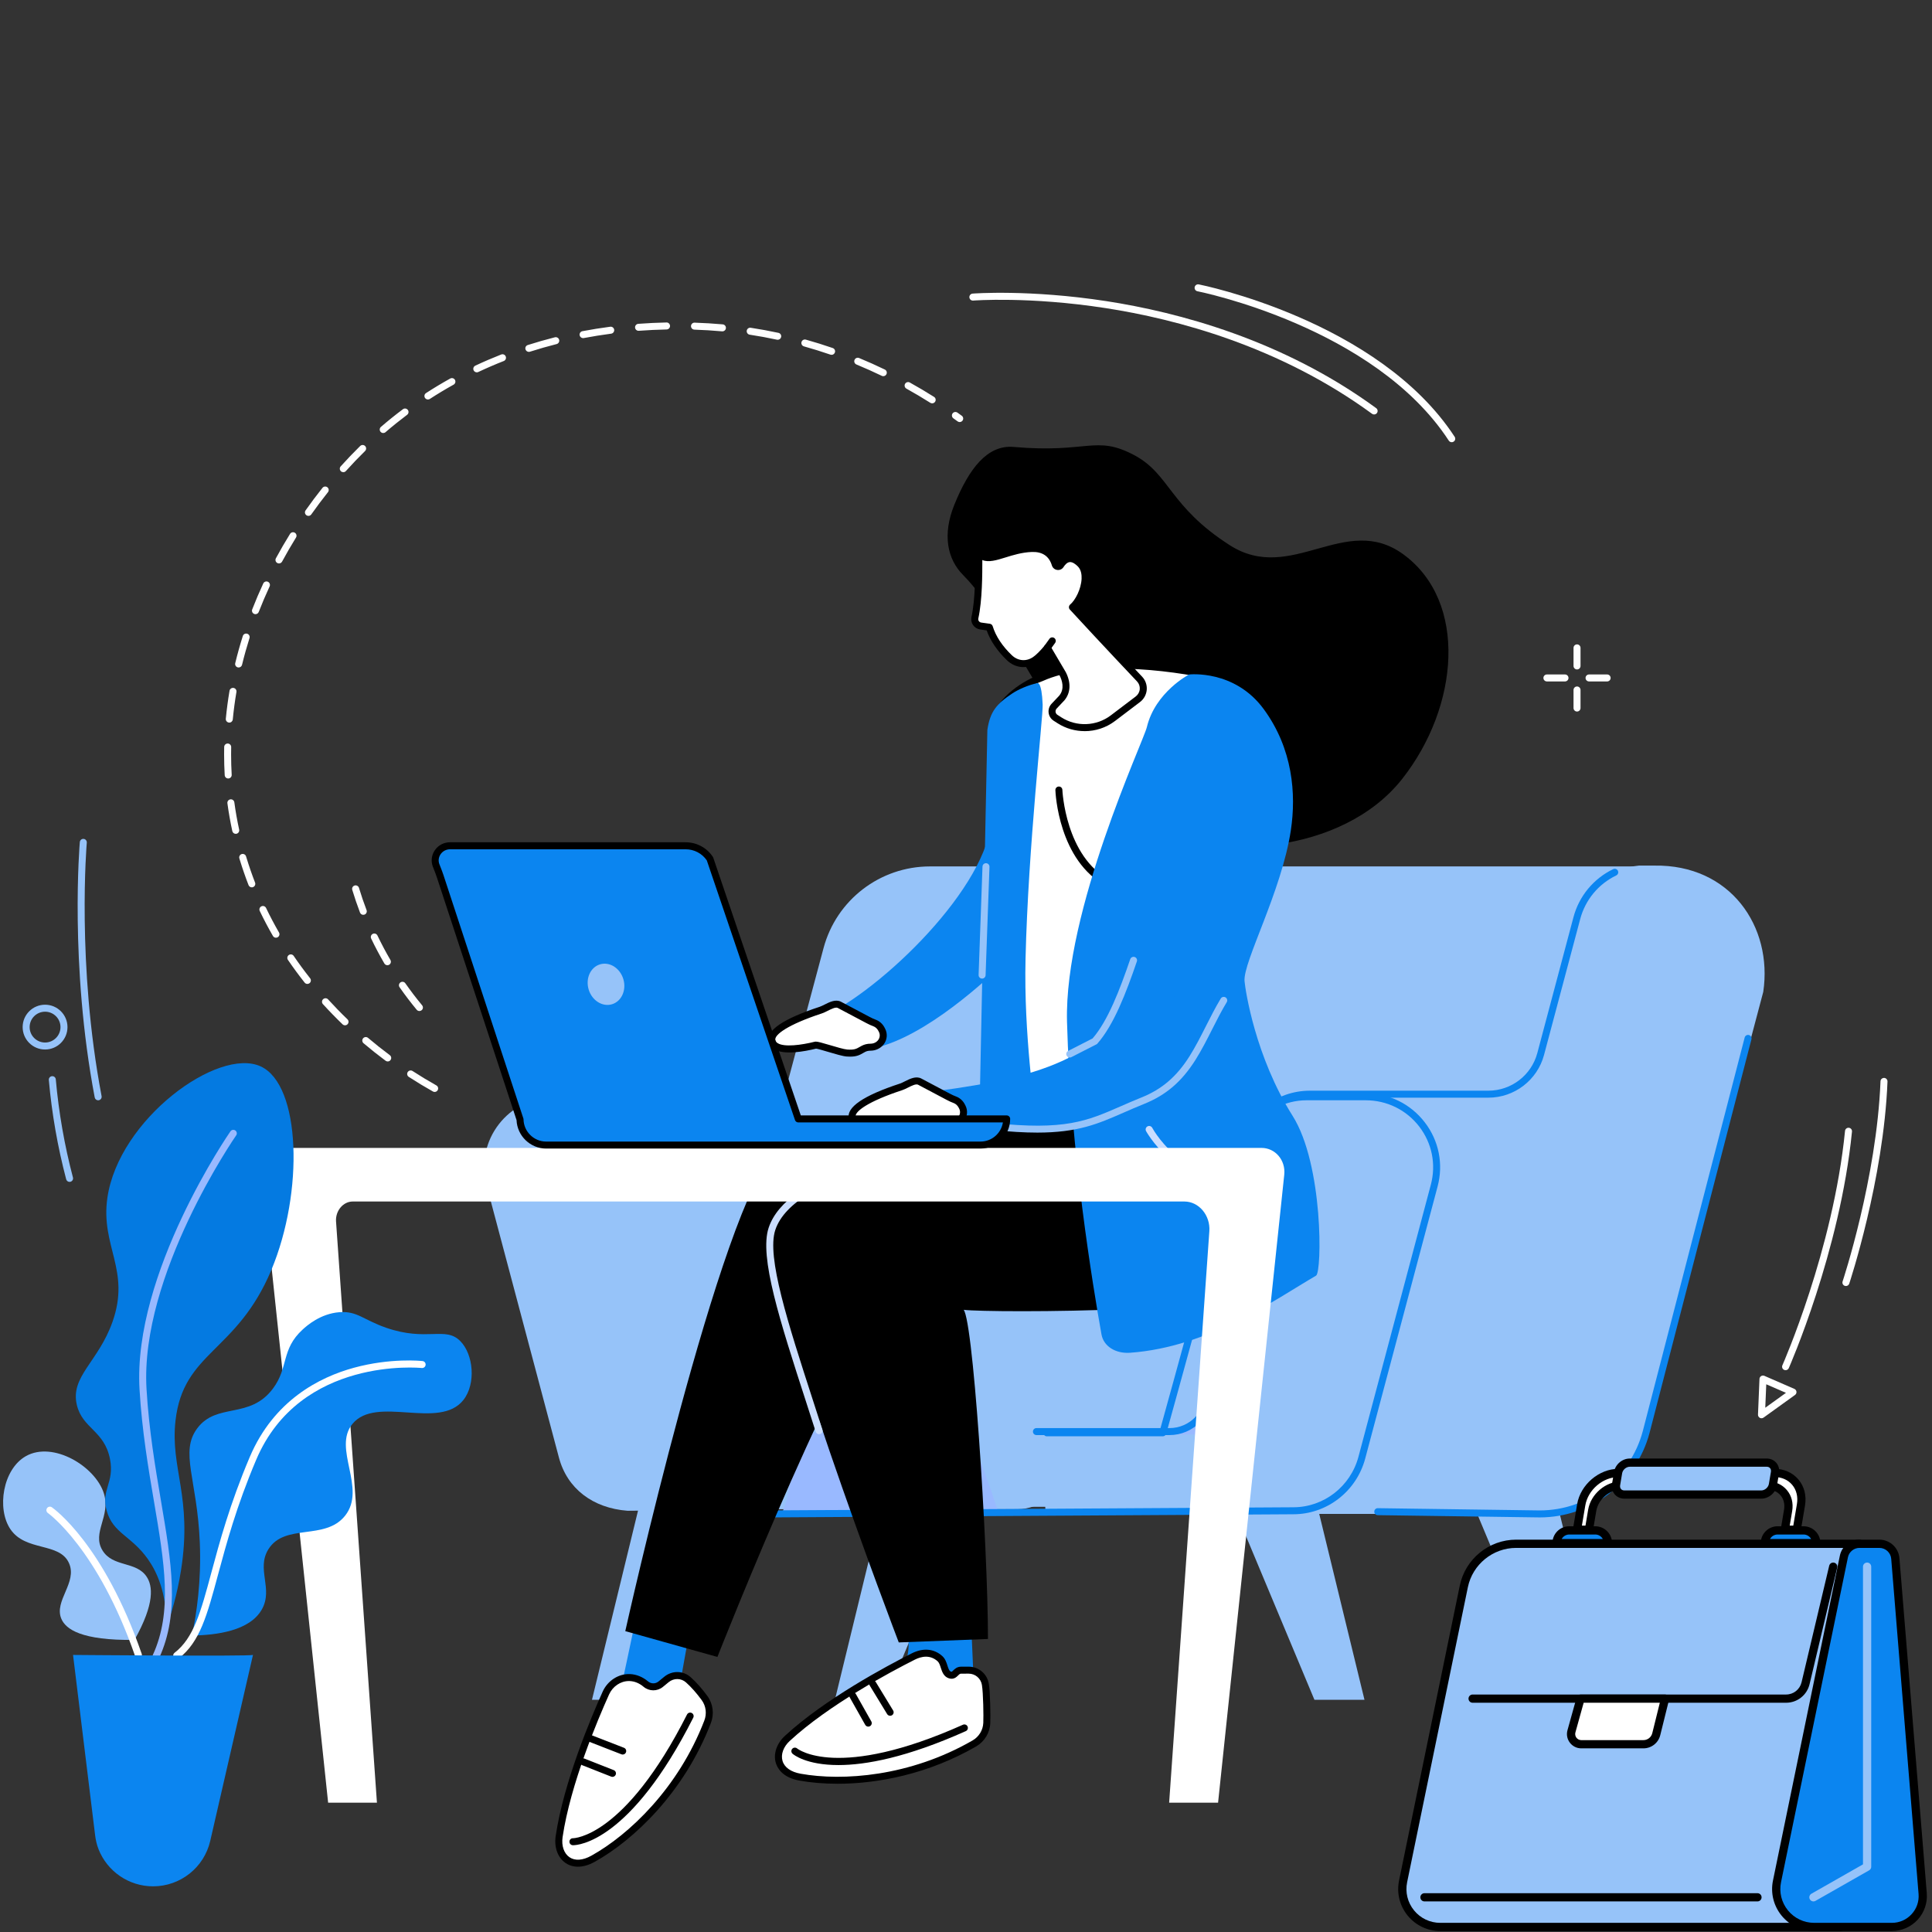 <svg width="211" height="211" viewBox="0 0 211 211" fill="none" xmlns="http://www.w3.org/2000/svg">
<rect x="0" y="0" width="211" height="211" fill="#333333" stroke="none"/>
<g clip-path="url(#clip0_9848_21311)">
<path d="M143.553 185.64H149.02L143.482 162.893H134.04L143.553 185.64Z" fill="#96C3F9"/>
<path d="M169.82 185.639H175.287L169.749 162.892H160.307L169.82 185.639Z" fill="#96C3F9"/>
<path d="M96.651 185.639H91.183L96.721 162.892H106.165L96.651 185.639Z" fill="#96C3F9"/>
<path d="M70.119 185.639H64.652L70.19 162.892H79.632L70.119 185.639Z" fill="#96C3F9"/>
<path d="M89.286 164.564H167.858C173.312 164.564 178.083 160.898 179.484 155.631L191.76 109.732C193.79 102.103 188.299 94.625 180.399 94.625H101.564C96.11 94.625 91.339 98.29 89.938 103.558L77.662 149.457C75.632 157.086 81.388 164.564 89.288 164.564H89.286Z" fill="#96C3F9"/>
<path d="M127.2 155.585L135.573 125.329C136.475 121.938 139.548 119.498 143.059 119.498H162.55C165.23 119.498 167.575 117.696 168.265 115.109L172.216 100.267C173.057 97.104 175.786 94.819 178.998 94.535H180.667C188.98 94.395 193.626 101.195 192.571 108.327L187.12 128.891C187.088 129.045 187.052 129.2 187.011 129.354L179.637 156.974C178.357 161.55 173.306 165.339 169.13 165.339H134.687C129.601 165.339 125.895 160.496 127.201 155.584L127.2 155.585Z" fill="#96C3F9"/>
<path d="M168.153 165.722L150.465 165.476C150.254 165.473 150.086 165.3 150.089 165.089C150.092 164.879 150.262 164.713 150.471 164.713H150.476L168.16 164.959C173.427 164.959 178.057 161.403 179.411 156.31L190.54 113.312C190.593 113.108 190.801 112.984 191.006 113.038C191.21 113.09 191.333 113.3 191.281 113.504L180.15 156.504C178.706 161.933 173.773 165.722 168.154 165.722H168.153Z" fill="#0B85F0"/>
<path d="M111.129 164.829H68.68C65.169 164.829 62.096 162.48 61.194 159.108L53.289 129.542C51.983 124.656 55.688 119.866 60.775 119.866H103.224C106.735 119.866 109.808 122.215 110.71 125.587L118.383 152.218C119.689 157.104 116.215 164.827 111.129 164.827V164.829Z" fill="#96C3F9"/>
<path d="M81.948 153.478L74.574 125.622C73.672 122.23 70.599 119.785 67.088 119.785H60.625C55.539 119.785 51.833 124.54 53.139 129.451L61.044 159.192C61.946 162.584 64.741 164.702 68.53 164.996L78.823 164.892C79.68 161.418 80.848 157.541 81.947 153.477L81.948 153.478Z" fill="#96C3F9"/>
<path d="M116.139 156.399C117.391 151.65 118.786 146.5 120.209 142.096H81.723C79.326 142.096 77.437 144.01 77.437 146.406V152.088C77.437 154.28 79.039 156.129 81.154 156.422C81.169 156.424 116.125 156.398 116.14 156.399H116.139Z" fill="#96C3F9"/>
<path d="M106.013 156.482H87.273C85.906 159.124 86.788 162.06 85.507 164.997H108.987C108.027 162.061 107.007 159.419 106.014 156.482H106.013Z" fill="#99B9FF"/>
<path d="M130.024 142.742C129.674 142.76 128.003 142.279 128.003 142.279L111.882 142.319C111.882 142.319 112.986 149.438 113.484 156.484H127.675C130.073 156.484 132.085 154.485 132.085 152.091V146.409C132.085 144.865 131.24 143.512 130.023 142.744L130.024 142.742Z" fill="#96C3F9"/>
<path d="M149.151 119.783H142.688C140.123 119.783 137.796 121.092 136.374 123.118C136.423 123.115 135.56 124.463 135.46 124.929C134.425 129.78 126.997 156.481 126.997 156.481H113.488C113.684 159.123 114.032 162.058 114.18 164.995H141.246C144.758 164.995 147.829 162.582 148.732 159.192L156.637 129.479C157.943 124.569 154.237 119.785 149.151 119.785V119.783Z" fill="#96C3F9"/>
<path d="M132.118 142.051H128.797C129.08 142.114 129.913 142.746 130.024 142.741C131.24 143.51 132.087 144.861 132.087 146.406V152.088C132.087 154.484 130.073 156.481 127.677 156.481H116.018V156.667H132.706C135.076 156.667 136.996 154.748 136.996 152.381V146.926C136.996 144.061 134.487 142.052 132.118 142.052V142.051Z" fill="#99B9FF"/>
<path d="M75.839 165.769C75.63 165.769 75.459 165.6 75.457 165.391C75.457 165.18 75.626 165.008 75.836 165.006L141.244 164.614C144.572 164.614 147.497 162.344 148.363 159.093L156.268 129.38C156.858 127.163 156.395 124.85 154.998 123.034C153.595 121.211 151.463 120.165 149.151 120.165H142.688C140.339 120.165 138.109 121.336 136.713 123.3C136.671 123.398 136.6 123.521 136.501 123.693C136.301 124.04 135.888 124.76 135.835 125.008C134.81 129.816 127.439 156.316 127.365 156.583C127.32 156.748 127.168 156.863 126.997 156.863H114.33C114.119 156.863 113.948 156.692 113.948 156.481C113.948 156.27 114.119 156.099 114.33 156.099H126.706C127.501 153.234 134.123 129.368 135.087 124.85C135.158 124.514 135.482 123.931 135.837 123.314C135.901 123.201 135.974 123.074 136.006 123.015C136.017 122.975 136.035 122.937 136.061 122.901C137.598 120.711 140.074 119.403 142.688 119.403H149.151C151.703 119.403 154.055 120.558 155.603 122.572C157.146 124.576 157.656 127.13 157.005 129.579L149.1 159.291C148.146 162.875 144.918 165.378 141.246 165.378L75.841 165.771H75.838L75.839 165.769Z" fill="#0B85F0"/>
<path d="M80.986 156.674C80.965 156.674 80.944 156.673 80.925 156.669C78.65 156.302 77 154.364 77 152.06V146.605C77 144.03 79.097 141.937 81.672 141.937C81.883 141.937 82.054 142.107 82.054 142.318C82.054 142.529 81.883 142.7 81.672 142.7C79.517 142.7 77.764 144.452 77.764 146.605V152.06C77.764 153.988 79.144 155.609 81.046 155.915C81.254 155.948 81.396 156.145 81.363 156.353C81.333 156.541 81.17 156.674 80.987 156.674H80.986Z" fill="black"/>
<path d="M127.726 156.729H113.191C112.98 156.729 112.81 156.558 112.81 156.347C112.81 156.137 112.98 155.966 113.191 155.966H127.726C129.881 155.966 131.635 154.214 131.635 152.061V146.606C131.635 144.453 129.881 142.701 127.726 142.701H111.883C111.672 142.701 111.501 142.53 111.501 142.319C111.501 142.108 111.672 141.938 111.883 141.938H127.726C130.303 141.938 132.398 144.033 132.398 146.606V152.061C132.398 154.635 130.301 156.729 127.726 156.729Z" fill="#0B85F0"/>
<path d="M130.972 142.104C130.937 142.104 130.903 142.1 130.868 142.09C130.665 142.034 130.547 141.823 130.603 141.619L135.204 125.226C136.161 121.631 139.391 119.117 143.058 119.117H162.549C165.052 119.117 167.25 117.428 167.894 115.012L171.843 100.17C172.456 97.865 174.038 95.952 176.185 94.92C176.375 94.828 176.604 94.909 176.695 95.099C176.786 95.289 176.706 95.516 176.516 95.609C174.57 96.544 173.137 98.278 172.581 100.367L168.631 115.209C167.899 117.96 165.397 119.881 162.549 119.881H143.058C139.737 119.881 136.81 122.162 135.941 125.428L131.34 141.826C131.293 141.994 131.138 142.104 130.972 142.104Z" fill="#0B85F0"/>
<path d="M110.704 48.812C107.837 48.558 105.831 51.17 104.226 55.127C102.917 58.358 103.431 61.048 105.201 62.819C110.926 68.549 117.137 85.083 125.629 90.113C132.404 94.125 146.59 93.381 153.14 85.064C159.368 77.155 160.315 65.698 153.267 60.544C146.93 55.91 141.03 63.851 134.305 59.542C127.675 55.294 127.78 51.772 123.858 49.7C119.648 47.475 118.834 49.531 110.704 48.812Z" fill="black"/>
<path d="M69.827 174.7C69.888 174.948 66.965 188.309 66.965 188.309L73.682 187.185L75.705 175.888L69.827 174.698V174.7Z" fill="#0B85F0"/>
<path d="M70.533 183.926C70.122 183.58 69.535 183.244 68.787 183.213C67.661 183.164 66.635 183.868 66.169 184.903C65.005 187.49 61.933 194.695 61.066 200.584C60.758 202.665 62.33 204.358 64.78 202.995C68.794 200.759 74.361 195.629 77.277 188.05C77.612 187.181 77.492 186.196 76.942 185.445C76.494 184.832 75.885 184.09 75.177 183.458C74.502 182.853 73.486 182.845 72.785 183.419L72.154 183.937C71.68 184.326 71.002 184.32 70.533 183.926Z" fill="white"/>
<path d="M63.124 203.87C62.49 203.87 62.034 203.649 61.757 203.458C60.916 202.878 60.506 201.755 60.687 200.528C61.554 194.647 64.565 187.533 65.821 184.746C66.361 183.548 67.559 182.78 68.804 182.831C69.506 182.862 70.19 183.139 70.78 183.634C71.108 183.91 71.583 183.913 71.913 183.643L72.544 183.125C73.402 182.421 74.616 182.442 75.434 183.173C76.047 183.723 76.659 184.411 77.251 185.22C77.877 186.074 78.019 187.183 77.634 188.187C74.716 195.774 69.176 200.982 64.966 203.327C64.242 203.731 63.629 203.868 63.126 203.868L63.124 203.87ZM68.68 183.592C67.777 183.592 66.917 184.172 66.517 185.06C65.275 187.817 62.296 194.854 61.442 200.641C61.304 201.578 61.591 202.418 62.191 202.831C62.795 203.248 63.648 203.188 64.592 202.662C68.686 200.382 74.073 195.311 76.919 187.914C77.211 187.154 77.105 186.316 76.633 185.672C76.072 184.906 75.497 184.257 74.922 183.742C74.388 183.264 73.591 183.252 73.028 183.714L72.397 184.232C71.783 184.736 70.897 184.73 70.287 184.219C69.822 183.827 69.311 183.617 68.771 183.593C68.741 183.593 68.712 183.592 68.681 183.592H68.68Z" fill="black"/>
<path d="M62.591 201.522C62.575 201.522 62.565 201.522 62.558 201.522C62.347 201.515 62.181 201.338 62.19 201.127C62.196 200.918 62.363 200.751 62.582 200.759C62.645 200.762 68.227 200.689 75.033 187.247C75.128 187.059 75.358 186.984 75.546 187.079C75.734 187.174 75.809 187.404 75.714 187.592C68.829 201.189 63.124 201.522 62.591 201.522Z" fill="black"/>
<path d="M66.891 194.057C66.844 194.057 66.797 194.049 66.75 194.031L63.565 192.776C63.37 192.699 63.273 192.477 63.35 192.282C63.427 192.085 63.649 191.99 63.845 192.067L67.03 193.322C67.225 193.399 67.322 193.621 67.245 193.816C67.186 193.966 67.042 194.059 66.889 194.059L66.891 194.057Z" fill="black"/>
<path d="M68.007 191.619C67.962 191.619 67.915 191.611 67.869 191.593L64.135 190.141C63.938 190.066 63.841 189.844 63.917 189.647C63.993 189.45 64.215 189.353 64.412 189.429L68.146 190.881C68.344 190.957 68.44 191.179 68.364 191.376C68.305 191.527 68.162 191.619 68.009 191.619H68.007Z" fill="black"/>
<path d="M98.489 174.662C98.537 174.763 98.91 176.332 99.201 178.975C99.686 183.379 94.754 187.456 94.754 187.456L106.438 185.882L105.991 175.691L98.489 174.662Z" fill="#0B85F0"/>
<path d="M103.741 182.926C103.056 182.7 103.213 181.642 102.652 181.143C101.807 180.391 100.749 180.406 99.742 180.914C97.223 182.185 90.338 185.833 85.989 189.857C84.451 191.28 84.615 193.593 87.37 194.087C91.884 194.9 99.412 194.448 106.407 190.411C107.21 189.948 107.731 189.108 107.774 188.175C107.808 187.413 107.772 184.89 107.618 183.949C107.47 183.05 106.686 182.398 105.783 182.401L104.969 182.404C104.359 182.405 104.324 183.117 103.742 182.926H103.741Z" fill="white"/>
<path d="M91.456 194.809C89.922 194.809 88.518 194.681 87.3 194.462C85.458 194.13 84.897 193.105 84.726 192.524C84.439 191.542 84.822 190.412 85.727 189.576C90.072 185.557 96.853 181.941 99.568 180.573C100.81 179.946 101.996 180.048 102.904 180.858C103.232 181.15 103.362 181.552 103.475 181.908C103.592 182.276 103.675 182.503 103.858 182.565C103.94 182.591 103.944 182.592 104.101 182.439C104.268 182.274 104.521 182.025 104.964 182.023L105.777 182.021H105.783C106.884 182.021 107.812 182.806 107.99 183.889C108.15 184.865 108.186 187.414 108.15 188.193C108.103 189.254 107.521 190.207 106.593 190.743C101.39 193.746 95.883 194.811 91.453 194.811L91.456 194.809ZM101.129 180.932C100.682 180.932 100.256 181.081 99.913 181.255C97.227 182.609 90.52 186.183 86.246 190.137C85.556 190.775 85.255 191.608 85.461 192.31C85.669 193.023 86.37 193.52 87.436 193.713C92.039 194.541 99.389 194.021 106.214 190.082C106.915 189.678 107.353 188.959 107.389 188.16C107.422 187.425 107.389 184.927 107.237 184.013C107.12 183.3 106.509 182.784 105.784 182.784H105.78L104.967 182.787C104.847 182.787 104.785 182.838 104.639 182.982C104.455 183.163 104.149 183.464 103.62 183.289C103.056 183.103 102.885 182.57 102.747 182.141C102.655 181.854 102.568 181.583 102.396 181.428C101.986 181.065 101.548 180.932 101.127 180.932H101.129Z" fill="black"/>
<path d="M91.571 192.768C88.037 192.768 86.659 191.621 86.558 191.532C86.399 191.393 86.384 191.152 86.523 190.994C86.663 190.837 86.903 190.82 87.061 190.957C87.116 191.002 91.492 194.486 105.166 188.364C105.36 188.279 105.586 188.364 105.671 188.557C105.758 188.75 105.671 188.976 105.478 189.061C98.993 191.964 94.528 192.768 91.572 192.768H91.571Z" fill="black"/>
<path d="M94.827 188.57C94.693 188.57 94.564 188.499 94.493 188.375L92.803 185.378C92.7 185.195 92.764 184.962 92.948 184.859C93.131 184.755 93.364 184.82 93.468 185.003L95.158 188.001C95.261 188.184 95.196 188.417 95.013 188.52C94.954 188.553 94.889 188.57 94.826 188.57H94.827Z" fill="black"/>
<path d="M97.215 187.385C97.086 187.385 96.96 187.321 96.888 187.202L94.985 184.081C94.875 183.9 94.933 183.666 95.114 183.556C95.293 183.446 95.529 183.504 95.639 183.684L97.541 186.805C97.652 186.986 97.594 187.22 97.413 187.33C97.351 187.367 97.282 187.385 97.215 187.385Z" fill="black"/>
<path d="M130.146 123.291C130.146 123.291 89.246 121.517 84.774 125.666C78.71 131.294 68.29 178.142 68.29 178.142L78.35 180.961C78.35 180.961 93.508 142.512 97.264 142.512C101.021 142.512 136.432 141.249 136.432 141.249L130.147 123.291H130.146Z" fill="black"/>
<path d="M138.191 122C138.191 122 143.586 137.823 139.293 140.709C135.001 143.595 104.059 143.35 105.132 142.989C106.205 142.628 107.899 168.896 107.899 178.997L98.158 179.374C98.158 179.374 82.633 138.75 84.307 134.213C87.301 126.098 109.873 123.358 117.247 122.274C118.767 122.051 138.191 122 138.191 122Z" fill="black"/>
<path d="M89.452 156.634C89.29 156.634 89.14 156.531 89.088 156.368C88.737 155.276 88.39 154.201 88.05 153.15C85.172 144.265 82.899 137.247 83.945 134.093C85.921 128.138 98.125 125.598 107.131 124.207C107.341 124.175 107.535 124.317 107.567 124.525C107.598 124.733 107.456 124.928 107.248 124.96C102.172 125.744 86.728 128.131 84.671 134.332C83.703 137.25 86.055 144.509 88.778 152.915C89.118 153.967 89.467 155.042 89.817 156.135C89.882 156.336 89.77 156.551 89.57 156.615C89.532 156.627 89.492 156.632 89.453 156.632L89.452 156.634Z" fill="#CADDFF"/>
<path d="M133.344 74.024C133.344 74.024 133.199 71.415 134.812 98.609C134.812 98.609 133.703 119.651 133.565 122.023C133.427 124.397 112.832 123.365 112.832 123.365C110.396 112.694 110.662 100.448 112.362 87.367L108.832 87.052L108.587 78.83C109.227 76.409 111.923 74.668 113.735 74.022C118.558 71.856 127.111 72.553 133.346 74.024H133.344Z" fill="white"/>
<path d="M122.075 123.971C117.333 123.971 112.859 123.751 112.811 123.748C112.64 123.74 112.495 123.619 112.458 123.452C110.26 113.825 110.088 102.13 111.931 87.713L108.798 87.433C108.605 87.416 108.456 87.257 108.45 87.064L108.205 78.842C108.205 78.805 108.208 78.769 108.217 78.733C108.94 75.999 111.927 74.266 113.591 73.668C118.601 71.427 127.229 72.219 133.206 73.601C133.257 73.583 133.301 73.577 133.321 73.576C133.54 73.562 133.678 73.688 133.72 73.947H133.725L133.727 73.996C133.73 74.015 133.731 74.035 133.733 74.055L133.765 74.576C133.796 75.105 133.854 76.047 133.953 77.703C134.152 81.014 134.519 87.177 135.196 98.586C135.196 98.599 135.196 98.615 135.196 98.628C135.185 98.839 134.084 119.698 133.947 122.045C133.894 122.955 132.569 123.894 123.149 123.966C122.792 123.968 122.432 123.97 122.077 123.97L122.075 123.971ZM113.139 122.999C114.297 123.051 118.742 123.237 123.145 123.204C133.004 123.13 133.18 122.048 133.183 122.003C133.318 119.691 134.389 99.387 134.43 98.612C133.334 80.137 133.053 75.463 132.983 74.334C127.118 72.985 118.711 72.205 113.89 74.372C113.881 74.376 113.871 74.38 113.863 74.383C111.908 75.082 109.555 76.781 108.97 78.876L109.204 86.703L112.396 86.989C112.499 86.998 112.594 87.049 112.659 87.13C112.724 87.212 112.753 87.315 112.741 87.418C110.874 101.784 111.005 113.428 113.14 123L113.139 122.999Z" fill="black"/>
<path d="M106.941 123.084L107.834 79.714C108.137 77.686 108.853 76.868 110.549 75.737C111.213 75.293 112.357 74.792 113.288 74.609C113.288 74.609 113.768 74.336 113.874 76.966C113.925 78.247 112.295 92.483 112.003 104.686C111.799 113.226 113.074 120.687 112.989 122.329C112.982 122.451 107.357 123.575 106.978 123.198L106.941 123.085V123.084Z" fill="#0B85F0"/>
<path d="M121.037 96.837C120.977 96.837 120.916 96.823 120.859 96.793C115.608 94.028 115.273 86.608 115.262 86.294C115.254 86.083 115.419 85.907 115.629 85.899C115.851 85.892 116.016 86.056 116.025 86.265C116.027 86.338 116.358 93.56 121.215 96.117C121.401 96.215 121.473 96.446 121.375 96.632C121.306 96.761 121.174 96.836 121.037 96.836V96.837Z" fill="black"/>
<path d="M129.865 73.662C129.865 73.662 134.823 73.09 138.018 77.448C141.19 81.776 141.576 86.71 140.978 90.677C139.963 97.41 135.726 105.077 135.922 107.17C136.017 108.185 137.094 115.406 141.173 121.87C144.532 127.194 144.388 138.935 143.732 139.316C139.311 141.891 132.061 147.115 123.426 147.738C121.831 147.854 120.527 147.029 120.297 145.738C119.375 140.583 116.904 125.634 116.532 111.6C116.211 99.446 124.873 80.992 125.253 79.408C126.178 75.568 129.866 73.661 129.866 73.661L129.865 73.662Z" fill="#0B85F0"/>
<path d="M125.337 106.163C121.298 115.395 114.074 117.589 102.226 119.167L103.49 122.658C121.194 124.867 124.526 121.366 131.683 112.001L125.337 106.163Z" fill="#0B85F0"/>
<path d="M108.225 89.998C107.321 97.635 95.374 108.958 88.947 111.451L93.256 114.699C98.809 114.9 106.033 108.505 108.527 106.239L108.225 89.998Z" fill="#0B85F0"/>
<path d="M96.269 112.41C96.106 112.092 95.833 111.84 95.497 111.72C95.256 111.633 95.019 111.519 94.794 111.399L91.664 109.74C91.078 109.454 90.24 110.122 89.632 110.322C87.796 110.925 83.994 112.344 84.308 113.677C84.646 115.115 87.913 114.435 89.073 114.144C89.337 114.078 91.739 114.947 92.497 115.004C93.546 115.084 93.787 114.816 94.3 114.548C94.535 114.425 94.794 114.37 95.076 114.367C95.508 114.364 95.92 114.183 96.19 113.845L96.197 113.837C96.495 113.465 96.547 112.953 96.33 112.528L96.267 112.408L96.269 112.41Z" fill="white"/>
<path d="M92.844 115.4C92.729 115.4 92.605 115.395 92.468 115.385C92.034 115.352 91.209 115.107 90.411 114.87C89.942 114.731 89.307 114.542 89.128 114.524C87.865 114.837 85.632 115.25 84.551 114.592C84.224 114.393 84.017 114.115 83.934 113.764C83.649 112.547 85.525 111.266 89.512 109.958C89.667 109.907 89.856 109.813 90.054 109.713C90.615 109.432 91.251 109.112 91.832 109.396L94.973 111.06C95.227 111.195 95.435 111.29 95.626 111.359C96.048 111.51 96.397 111.821 96.609 112.235L96.671 112.355C96.957 112.912 96.888 113.587 96.496 114.076C96.154 114.503 95.64 114.746 95.081 114.749C94.847 114.75 94.65 114.794 94.479 114.885C94.402 114.925 94.332 114.966 94.264 115.005C93.912 115.207 93.575 115.399 92.846 115.399L92.844 115.4ZM89.11 113.76C89.326 113.76 89.693 113.862 90.629 114.138C91.317 114.342 92.173 114.597 92.526 114.623C93.291 114.681 93.527 114.546 93.884 114.342C93.96 114.3 94.038 114.254 94.124 114.209C94.402 114.063 94.722 113.987 95.075 113.985C95.404 113.983 95.702 113.845 95.892 113.607C96.102 113.345 96.138 112.992 95.99 112.702L95.928 112.582C95.806 112.342 95.607 112.163 95.369 112.076C95.143 111.995 94.903 111.886 94.615 111.733L91.485 110.075C91.255 109.963 90.779 110.202 90.397 110.393C90.173 110.506 89.959 110.613 89.751 110.681C86.06 111.892 84.544 113.013 84.679 113.586C84.713 113.733 84.799 113.845 84.949 113.936C85.671 114.377 87.505 114.14 88.979 113.771C89.017 113.761 89.059 113.755 89.108 113.755L89.11 113.76Z" fill="black"/>
<path d="M134.124 129.074C128.254 129.074 125.202 123.602 125.166 123.535C125.066 123.35 125.134 123.119 125.319 123.017C125.504 122.916 125.737 122.985 125.838 123.17C126.007 123.478 130.059 130.707 138.008 127.501C138.204 127.421 138.426 127.516 138.506 127.711C138.584 127.907 138.491 128.129 138.295 128.209C136.777 128.822 135.386 129.074 134.126 129.074H134.124Z" fill="#CADDFF"/>
<path d="M107.258 106.874C107.258 106.874 107.248 106.874 107.244 106.874C107.033 106.866 106.869 106.689 106.876 106.479L107.301 94.641C107.308 94.43 107.483 94.266 107.696 94.273C107.907 94.281 108.071 94.457 108.064 94.668L107.64 106.506C107.633 106.713 107.463 106.874 107.258 106.874Z" fill="#96C3F9"/>
<path d="M113.265 123.695C111.879 123.695 110.276 123.602 108.365 123.397C107.779 123.334 105.286 123.357 104.696 123.382C104.484 123.393 104.308 123.226 104.299 123.017C104.291 122.806 104.455 122.628 104.665 122.62C105.306 122.594 107.804 122.571 108.446 122.639C116.302 123.487 118.724 122.427 122.391 120.823C123.101 120.513 123.834 120.192 124.667 119.857C126.894 118.963 128.509 117.577 129.906 115.364C130.572 114.307 131.149 113.166 131.706 112.063C132.211 111.067 132.731 110.035 133.322 109.057C133.431 108.877 133.665 108.819 133.846 108.928C134.027 109.037 134.084 109.271 133.976 109.451C133.399 110.406 132.885 111.423 132.387 112.406C131.822 113.525 131.236 114.682 130.551 115.769C129.063 118.127 127.336 119.606 124.951 120.564C124.129 120.894 123.4 121.212 122.697 121.521C119.918 122.737 117.724 123.696 113.263 123.696L113.265 123.695Z" fill="#96C3F9"/>
<path d="M116.832 115.496C116.693 115.496 116.559 115.42 116.492 115.288C116.395 115.101 116.47 114.871 116.659 114.774L119.326 113.41C121 111.478 122.29 108.11 123.437 104.756C123.506 104.556 123.723 104.45 123.923 104.517C124.123 104.585 124.229 104.803 124.161 105.002C122.978 108.463 121.637 111.945 119.853 113.97L119.805 114.025L117.006 115.455C116.951 115.484 116.892 115.497 116.832 115.497V115.496Z" fill="#96C3F9"/>
<path d="M105.038 120.795C104.876 120.476 104.603 120.224 104.266 120.104C104.025 120.018 103.788 119.903 103.563 119.784L100.434 118.125C99.848 117.839 99.01 118.507 98.402 118.706C96.565 119.31 92.763 120.728 93.077 122.062C93.415 123.5 96.683 122.82 97.842 122.529C98.107 122.463 100.508 123.332 101.266 123.388C102.316 123.468 102.557 123.201 103.07 122.932C103.304 122.81 103.563 122.755 103.846 122.752C104.277 122.749 104.69 122.567 104.96 122.23L104.967 122.222C105.264 121.85 105.317 121.337 105.099 120.913L105.037 120.793L105.038 120.795Z" fill="white"/>
<path d="M101.614 123.785C101.498 123.785 101.374 123.779 101.237 123.77C100.803 123.737 99.979 123.492 99.181 123.255C98.712 123.115 98.076 122.927 97.897 122.909C96.636 123.222 94.401 123.635 93.32 122.976C92.993 122.778 92.787 122.5 92.704 122.148C92.418 120.932 94.295 119.651 98.282 118.343C98.436 118.292 98.625 118.198 98.823 118.097C99.385 117.816 100.02 117.497 100.601 117.78L103.741 119.444C103.995 119.579 104.203 119.675 104.394 119.743C104.816 119.895 105.165 120.206 105.377 120.619L105.439 120.739C105.725 121.296 105.656 121.972 105.264 122.461C104.922 122.888 104.408 123.129 103.849 123.133C103.616 123.135 103.418 123.179 103.247 123.27C103.17 123.31 103.1 123.351 103.032 123.39C102.679 123.592 102.343 123.784 101.614 123.784V123.785ZM97.879 122.144C98.096 122.144 98.462 122.246 99.398 122.523C100.086 122.727 100.942 122.982 101.295 123.008C102.06 123.066 102.296 122.931 102.653 122.727C102.729 122.684 102.808 122.639 102.893 122.593C103.172 122.447 103.491 122.372 103.844 122.37C104.174 122.368 104.472 122.23 104.662 121.991C104.871 121.73 104.907 121.377 104.76 121.086L104.698 120.967C104.575 120.727 104.377 120.548 104.137 120.461C103.911 120.38 103.671 120.271 103.384 120.118L100.255 118.46C100.026 118.348 99.55 118.586 99.167 118.778C98.942 118.891 98.728 118.998 98.52 119.066C94.83 120.276 93.313 121.398 93.448 121.971C93.483 122.118 93.568 122.23 93.719 122.321C94.442 122.761 96.274 122.525 97.748 122.155C97.787 122.146 97.828 122.14 97.878 122.14L97.879 122.144Z" fill="black"/>
<path d="M107.106 68.369C106.671 68.308 106.374 67.891 106.469 67.463C107.064 64.8 106.835 60.238 106.923 60.367C107.873 61.76 109.852 60.012 112.67 59.902C114.35 59.836 114.996 60.829 115.244 61.643C115.324 61.906 115.68 61.954 115.829 61.724C116.24 61.088 116.939 60.549 117.982 61.59C119.142 62.749 118.171 65.435 117.123 66.315C117.378 66.604 121.383 70.919 124.456 74.161C125.064 74.803 124.98 75.831 124.274 76.365L121.543 78.437C119.836 79.732 117.502 79.821 115.701 78.664L115.279 78.393C114.842 78.112 114.767 77.503 115.124 77.126L115.953 76.249C116.623 75.455 116.5 74.446 116.071 73.606L114.383 70.746C113.995 71.215 113.506 71.751 113.054 72.066C112.155 72.693 111.035 72.597 110.243 71.839C109.155 70.802 108.394 69.636 108.049 68.504L107.108 68.372L107.106 68.369Z" fill="white"/>
<path d="M118.456 79.849C117.427 79.849 116.395 79.563 115.492 78.983L115.071 78.712C114.766 78.516 114.567 78.198 114.523 77.84C114.479 77.481 114.596 77.125 114.844 76.862L115.673 75.986C116.311 75.228 115.983 74.276 115.728 73.778L114.323 71.397C113.933 71.832 113.58 72.162 113.271 72.377C112.229 73.104 110.906 72.998 109.978 72.114C108.918 71.102 108.155 69.978 107.758 68.847L107.052 68.748C106.737 68.704 106.453 68.529 106.271 68.267C106.092 68.01 106.028 67.686 106.096 67.382C106.516 65.499 106.516 62.598 106.516 61.204C106.516 60.154 106.516 60.091 106.806 60.003C106.966 59.953 107.143 60.016 107.239 60.156C107.63 60.73 108.274 60.56 109.577 60.156C110.42 59.894 111.471 59.569 112.655 59.522C114.567 59.447 115.302 60.631 115.574 61.421C115.909 60.944 116.3 60.678 116.74 60.631C117.232 60.577 117.741 60.811 118.252 61.322C118.702 61.771 118.921 62.434 118.887 63.24C118.84 64.329 118.328 65.581 117.654 66.332C118.605 67.365 122.028 71.046 124.733 73.9C125.097 74.284 125.282 74.806 125.239 75.334C125.196 75.862 124.929 76.349 124.506 76.67L121.775 78.742C120.801 79.48 119.631 79.852 118.458 79.852L118.456 79.849ZM114.381 70.363C114.391 70.363 114.402 70.363 114.412 70.363C114.536 70.372 114.647 70.443 114.711 70.549L116.398 73.408C116.988 74.564 116.928 75.681 116.242 76.493L115.4 77.385C115.308 77.481 115.265 77.614 115.281 77.746C115.298 77.878 115.371 77.997 115.484 78.068L115.906 78.34C117.566 79.407 119.739 79.322 121.312 78.13L124.043 76.059C124.292 75.868 124.451 75.581 124.477 75.269C124.503 74.954 124.397 74.652 124.179 74.422C121.021 71.09 117.083 66.846 116.837 66.566C116.769 66.489 116.735 66.389 116.743 66.285C116.751 66.183 116.799 66.088 116.878 66.022C117.439 65.551 118.075 64.339 118.124 63.204C118.142 62.795 118.084 62.23 117.713 61.859C117.479 61.625 117.134 61.355 116.821 61.387C116.537 61.417 116.3 61.698 116.151 61.93C116.001 62.163 115.735 62.284 115.459 62.245C115.184 62.207 114.962 62.018 114.88 61.753C114.569 60.733 113.834 60.24 112.687 60.282C111.605 60.325 110.649 60.621 109.806 60.883C108.838 61.183 107.965 61.453 107.283 61.161V61.201C107.283 62.623 107.283 65.58 106.844 67.546C106.822 67.645 106.843 67.747 106.901 67.831C106.962 67.919 107.054 67.975 107.161 67.991L108.103 68.123C108.251 68.144 108.372 68.248 108.415 68.39C108.745 69.474 109.469 70.571 110.507 71.561C111.175 72.198 112.089 72.272 112.836 71.751C113.179 71.511 113.601 71.091 114.089 70.502C114.162 70.414 114.27 70.364 114.383 70.364L114.381 70.363Z" fill="black"/>
<path d="M114.381 71.126C114.304 71.126 114.227 71.102 114.159 71.054C113.988 70.931 113.949 70.693 114.071 70.521L114.61 69.769C114.733 69.598 114.973 69.558 115.144 69.68C115.315 69.803 115.355 70.041 115.232 70.214L114.693 70.966C114.619 71.07 114.501 71.126 114.381 71.126Z" fill="black"/>
<path d="M35.836 196.876H41.166L36.7 133.403C36.62 132.258 37.459 131.221 38.523 131.221H129.35C130.943 131.221 132.197 132.743 132.077 134.455L127.686 196.876H133.03L140.257 128.297C140.425 126.703 139.269 125.368 137.782 125.368H31.972C30 125.368 28.468 127.159 28.692 129.272L35.836 196.876Z" fill="white"/>
<path d="M87.185 122.201L77.54 93.8C76.961 92.91 75.955 92.37 74.871 92.37H49.163C47.997 92.37 47.245 93.502 47.626 94.502C47.777 94.9 47.94 95.293 48.072 95.697L56.789 122.253H56.792C56.82 123.806 58.085 125.056 59.643 125.056H107.086C108.661 125.056 109.939 123.778 109.939 122.202H87.184L87.185 122.201Z" fill="#0B85F0"/>
<path d="M107.088 125.438H59.646C57.919 125.438 56.483 124.051 56.414 122.33L47.711 95.815C47.619 95.536 47.509 95.252 47.401 94.978C47.357 94.865 47.313 94.752 47.269 94.638C47.044 94.049 47.128 93.383 47.492 92.854C47.871 92.303 48.48 91.987 49.162 91.987H74.87C76.089 91.987 77.207 92.587 77.859 93.591C77.875 93.617 77.891 93.646 77.9 93.676L87.458 121.818H109.941C110.152 121.818 110.323 121.989 110.323 122.2C110.323 123.985 108.871 125.437 107.087 125.437L107.088 125.438ZM57.14 122.092C57.162 122.139 57.175 122.191 57.175 122.246C57.199 123.585 58.307 124.675 59.645 124.675H107.087C108.319 124.675 109.345 123.767 109.53 122.584H87.185C87.021 122.584 86.876 122.479 86.824 122.325L77.194 93.971C76.68 93.208 75.816 92.753 74.871 92.753H49.163C48.737 92.753 48.356 92.949 48.122 93.289C47.9 93.61 47.848 94.014 47.983 94.368C48.026 94.479 48.068 94.591 48.112 94.702C48.223 94.986 48.339 95.279 48.436 95.58L57.14 122.094V122.092Z" fill="black"/>
<path d="M68.076 106.927C68.439 108.13 67.885 109.361 66.84 109.677C65.795 109.992 64.653 109.273 64.29 108.071C63.928 106.868 64.482 105.637 65.527 105.321C66.572 105.006 67.714 105.725 68.076 106.927Z" fill="#96C3F9"/>
<path d="M14.691 179.099C16.945 175.073 16.665 173.186 16.021 172.208C14.877 170.464 12.315 171.199 11.181 169.305C10.013 167.358 12.129 165.589 11.342 163.093C10.411 160.141 5.794 157.356 2.83 159.028C0.296 160.458 -0.371 164.778 1.136 167.008C2.808 169.483 6.495 168.402 7.533 170.709C8.488 172.832 5.862 174.841 6.703 176.802C7.185 177.926 8.869 179.172 14.689 179.099H14.691Z" fill="#96C3F9"/>
<path d="M15.115 181.123C14.957 181.123 14.809 181.024 14.754 180.865C10.701 169.166 5.286 165.28 5.23 165.243C5.058 165.122 5.015 164.885 5.135 164.712C5.255 164.539 5.494 164.495 5.666 164.616C5.895 164.776 11.329 168.652 15.475 180.616C15.544 180.816 15.438 181.032 15.239 181.102C15.198 181.116 15.155 181.123 15.114 181.123H15.115Z" fill="white"/>
<path d="M18.187 177.71C18.21 173.949 17.134 171.66 16.144 170.265C14.339 167.719 12.34 167.456 11.652 164.997C11.001 162.673 12.523 161.969 12.013 159.352C11.407 156.236 9.012 156.021 8.396 153.455C7.646 150.332 10.734 148.753 12.285 144.368C14.292 138.696 10.966 136.129 11.725 130.831C12.959 122.235 23.832 114.31 28.482 116.47C32.868 118.507 33.186 130.191 29.643 138.679C25.866 147.728 20.016 147.597 19.166 155.161C18.578 160.387 21.034 163.45 19.771 171.484C19.343 174.203 18.666 176.366 18.187 177.711V177.71Z" fill="#047AE1"/>
<path d="M17.034 181.295C16.98 181.295 16.927 181.284 16.876 181.261C16.684 181.173 16.6 180.947 16.687 180.755C18.861 176.013 17.959 170.7 16.816 163.975C16.203 160.364 15.509 156.272 15.239 151.751C14.48 139.023 25.062 123.71 25.168 123.557C25.288 123.384 25.526 123.342 25.7 123.462C25.872 123.581 25.915 123.82 25.795 123.993C25.691 124.145 15.258 139.243 16.003 151.705C16.27 156.185 16.961 160.256 17.57 163.847C18.734 170.702 19.654 176.117 17.382 181.073C17.317 181.214 17.179 181.297 17.034 181.297V181.295Z" fill="#99B9FF"/>
<path d="M20.962 178.627C21.468 176.234 22 172.71 21.822 168.459C21.534 161.531 19.608 158.581 21.542 155.992C23.675 153.138 27.266 155.048 29.808 151.653C31.541 149.337 30.673 147.381 33.054 145.202C33.507 144.787 34.984 143.47 37.068 143.309C39.002 143.159 39.685 144.141 42.151 145.001C46.621 146.559 48.614 144.813 50.258 146.453C51.712 147.903 52.003 151.118 50.615 152.89C48.001 156.229 41.088 152.34 38.494 155.507C36.278 158.211 40.097 162.542 37.672 165.556C35.488 168.271 31.114 166.341 29.323 169.183C27.953 171.356 29.872 173.497 28.602 175.763C27.277 178.125 23.631 178.578 20.961 178.625L20.962 178.627Z" fill="#0B85F0"/>
<path d="M19.298 181.192C19.183 181.192 19.07 181.141 18.996 181.043C18.866 180.876 18.898 180.637 19.065 180.507C21.16 178.887 21.923 176.057 23.077 171.771C23.98 168.418 25.103 164.245 27.28 159.12C29.913 152.923 34.908 150.404 38.634 149.382C42.653 148.28 46.005 148.629 46.145 148.645C46.355 148.668 46.506 148.857 46.483 149.066C46.459 149.276 46.272 149.426 46.061 149.404C45.93 149.39 32.793 148.099 27.983 159.418C25.827 164.493 24.712 168.637 23.814 171.968C22.62 176.404 21.832 179.334 19.532 181.11C19.463 181.164 19.381 181.19 19.299 181.19L19.298 181.192Z" fill="white"/>
<path d="M27.63 180.741C27.257 180.908 7.977 180.741 7.977 180.741L10.384 200.398C10.448 200.928 10.564 201.454 10.759 201.953C11.706 204.366 14.051 206.012 16.72 206.012C19.705 206.012 22.294 203.952 22.962 201.045L27.629 180.741H27.63Z" fill="#0B85F0"/>
<path d="M201.018 210.448H157.296C154.671 210.448 152.708 208.042 153.236 205.473L159.869 173.255C160.427 170.545 162.813 168.602 165.582 168.602H203.084L201.016 210.448H201.018Z" fill="#96C3F9"/>
<path d="M201.018 210.897H157.296C155.909 210.897 154.612 210.282 153.735 209.207C152.858 208.133 152.517 206.739 152.796 205.382L159.429 173.164C160.027 170.26 162.615 168.151 165.582 168.151H203.084C203.207 168.151 203.326 168.202 203.41 168.29C203.495 168.38 203.539 168.5 203.532 168.622L201.464 210.469C201.453 210.707 201.255 210.896 201.015 210.896L201.018 210.897ZM165.583 169.051C163.04 169.051 160.823 170.857 160.31 173.346L153.677 205.564C153.453 206.655 153.728 207.777 154.433 208.641C155.137 209.505 156.181 210.001 157.296 210.001H200.589L202.613 169.052H165.583V169.051Z" fill="black"/>
<path d="M206.616 210.448H198.132C195.507 210.448 193.544 208.042 194.072 205.473L201.378 169.987C201.543 169.18 202.254 168.602 203.079 168.602H205.261C206.165 168.602 206.918 169.296 206.993 170.195L209.981 206.801C210.141 208.765 208.589 210.448 206.616 210.448Z" fill="#0B85F0"/>
<path d="M206.616 210.897H198.132C196.745 210.897 195.448 210.281 194.571 209.207C193.695 208.132 193.353 206.738 193.632 205.382L200.938 169.896C201.146 168.885 202.046 168.152 203.079 168.152H205.261C206.392 168.152 207.348 169.034 207.441 170.159L210.43 206.763C210.516 207.824 210.152 208.882 209.43 209.664C208.708 210.447 207.683 210.896 206.618 210.896L206.616 210.897ZM203.08 169.05C202.472 169.05 201.941 169.483 201.819 170.078L194.512 205.563C194.287 206.654 194.563 207.777 195.268 208.641C195.972 209.504 197.016 210 198.132 210H206.616C207.443 210 208.209 209.666 208.768 209.058C209.329 208.451 209.601 207.661 209.533 206.839L206.545 170.235C206.491 169.573 205.927 169.053 205.261 169.053H203.079L203.08 169.05Z" fill="black"/>
<path d="M195.062 185.962H160.829C160.581 185.962 160.38 185.761 160.38 185.513C160.38 185.265 160.581 185.064 160.829 185.064H195.062C195.872 185.064 196.567 184.514 196.755 183.726L199.773 170.998C199.83 170.757 200.072 170.607 200.313 170.665C200.554 170.721 200.703 170.964 200.647 171.205L197.629 183.933C197.346 185.127 196.29 185.962 195.062 185.962Z" fill="black"/>
<path d="M181.849 185.513L180.89 189.378C180.735 190.032 180.151 190.494 179.478 190.494H172.698C171.961 190.494 171.426 189.79 171.623 189.08L172.615 185.514H181.848L181.849 185.513Z" fill="white"/>
<path d="M179.478 190.943H172.698C172.205 190.943 171.751 190.717 171.452 190.326C171.153 189.933 171.058 189.436 171.19 188.961L172.183 185.395C172.236 185.2 172.414 185.065 172.615 185.065H181.848C181.986 185.065 182.117 185.129 182.202 185.238C182.288 185.346 182.318 185.488 182.285 185.622L181.326 189.487C181.123 190.343 180.362 190.943 179.478 190.943ZM172.957 185.962L172.056 189.201C171.999 189.403 172.041 189.615 172.167 189.782C172.294 189.949 172.489 190.045 172.698 190.045H179.478C179.944 190.045 180.345 189.728 180.453 189.275L181.275 185.962H172.957Z" fill="black"/>
<path d="M191.938 207.66H155.572C155.323 207.66 155.122 207.459 155.122 207.211C155.122 206.963 155.323 206.762 155.572 206.762H191.938C192.186 206.762 192.388 206.963 192.388 207.211C192.388 207.459 192.186 207.66 191.938 207.66Z" fill="black"/>
<path d="M174.223 167.139H171.384C170.618 167.139 169.996 167.76 169.996 168.526H175.613C175.613 167.76 174.991 167.139 174.224 167.139H174.223Z" fill="#0B85F0"/>
<path d="M175.611 168.975H169.995C169.747 168.975 169.545 168.774 169.545 168.526C169.545 167.513 170.37 166.689 171.383 166.689H174.222C175.235 166.689 176.059 167.513 176.059 168.526C176.059 168.774 175.858 168.975 175.61 168.975H175.611ZM170.559 168.077H175.046C174.886 167.785 174.577 167.588 174.222 167.588H171.383C171.027 167.588 170.717 167.786 170.559 168.077Z" fill="black"/>
<path d="M196.974 167.139H194.136C193.369 167.139 192.747 167.76 192.747 168.526H198.364C198.364 167.76 197.742 167.139 196.976 167.139H196.974Z" fill="#0B85F0"/>
<path d="M198.363 168.975H192.746C192.498 168.975 192.297 168.774 192.297 168.526C192.297 167.513 193.121 166.689 194.134 166.689H196.973C197.986 166.689 198.811 167.513 198.811 168.526C198.811 168.774 198.609 168.975 198.361 168.975H198.363ZM193.31 168.077H197.797C197.637 167.785 197.329 167.588 196.973 167.588H194.134C193.779 167.588 193.468 167.786 193.31 168.077Z" fill="black"/>
<path d="M196.233 167.065L196.69 164.35C197.014 162.424 195.716 160.863 193.788 160.863H176.766C174.839 160.863 173.014 162.424 172.69 164.35L172.232 167.065H173.535L173.891 164.952C174.143 163.453 175.563 162.238 177.063 162.238H193.027C194.527 162.238 195.538 163.453 195.285 164.952L194.93 167.065H196.233Z" fill="white"/>
<path d="M196.233 167.514H194.93C194.797 167.514 194.672 167.456 194.586 167.355C194.501 167.255 194.465 167.121 194.486 166.99L194.841 164.877C194.942 164.278 194.807 163.721 194.458 163.31C194.118 162.909 193.61 162.687 193.026 162.687H177.061C175.774 162.687 174.548 163.737 174.332 165.026L173.976 167.139C173.939 167.355 173.753 167.514 173.534 167.514H172.231C172.098 167.514 171.973 167.456 171.887 167.355C171.802 167.255 171.766 167.121 171.787 166.99L172.245 164.275C172.603 162.147 174.631 160.414 176.764 160.414H193.785C194.843 160.414 195.775 160.827 196.409 161.577C197.054 162.34 197.311 163.351 197.13 164.424L196.672 167.139C196.635 167.355 196.449 167.514 196.23 167.514H196.233ZM195.46 166.615H195.852L196.246 164.275C196.383 163.468 196.197 162.714 195.725 162.157C195.265 161.612 194.577 161.312 193.788 161.312H176.766C175.053 161.312 173.422 162.708 173.134 164.424L172.764 166.615H173.156L173.448 164.877C173.735 163.175 175.357 161.789 177.064 161.789H193.029C193.882 161.789 194.633 162.122 195.146 162.73C195.669 163.345 195.875 164.162 195.729 165.026L195.462 166.615H195.46Z" fill="black"/>
<path d="M192.943 159.739H177.991C177.388 159.739 176.817 160.227 176.715 160.829L176.496 162.133C176.394 162.735 176.801 163.223 177.403 163.223H192.356C192.958 163.223 193.529 162.735 193.631 162.133L193.85 160.829C193.952 160.227 193.546 159.739 192.943 159.739Z" fill="#96C3F9"/>
<path d="M192.356 163.673H177.403C176.98 163.673 176.605 163.505 176.347 163.2C176.09 162.896 175.982 162.48 176.054 162.06L176.273 160.755C176.412 159.934 177.166 159.291 177.991 159.291H192.943C193.366 159.291 193.741 159.459 193.999 159.763C194.257 160.068 194.365 160.484 194.293 160.904L194.072 162.209C193.934 163.029 193.18 163.673 192.355 163.673H192.356ZM177.991 160.188C177.605 160.188 177.224 160.516 177.159 160.904L176.94 162.209C176.913 162.37 176.946 162.517 177.034 162.62C177.118 162.721 177.25 162.775 177.403 162.775H192.356C192.742 162.775 193.122 162.447 193.187 162.058L193.408 160.753C193.435 160.591 193.402 160.445 193.314 160.341C193.23 160.24 193.098 160.186 192.943 160.186H177.991V160.188Z" fill="black"/>
<path d="M198.051 207.66C197.895 207.66 197.744 207.579 197.661 207.432C197.538 207.218 197.614 206.944 197.829 206.82L203.463 203.613V171.101C203.463 170.853 203.665 170.652 203.913 170.652C204.161 170.652 204.362 170.853 204.362 171.101V203.874C204.362 204.036 204.275 204.184 204.135 204.264L198.274 207.601C198.204 207.64 198.128 207.66 198.052 207.66H198.051Z" fill="#96C3F9"/>
<path d="M150.071 45.265C149.992 45.265 149.914 45.242 149.846 45.192C139.753 37.809 128.451 34.839 120.748 33.649C112.388 32.357 106.341 32.821 106.282 32.827C106.07 32.845 105.888 32.688 105.87 32.477C105.853 32.266 106.009 32.083 106.22 32.065C106.28 32.059 112.4 31.588 120.843 32.89C128.637 34.093 140.073 37.096 150.298 44.575C150.469 44.699 150.505 44.939 150.381 45.108C150.307 45.21 150.191 45.264 150.072 45.264L150.071 45.265Z" fill="white"/>
<path d="M158.547 48.295C158.423 48.295 158.3 48.235 158.227 48.122C150.096 35.675 130.967 31.847 130.776 31.809C130.569 31.77 130.434 31.57 130.474 31.362C130.514 31.154 130.714 31.019 130.922 31.06C131.118 31.097 150.562 34.989 158.868 47.704C158.984 47.881 158.934 48.117 158.758 48.232C158.693 48.275 158.621 48.294 158.549 48.294L158.547 48.295Z" fill="white"/>
<path d="M4.922 114.62C3.572 114.62 2.473 113.523 2.473 112.174C2.473 110.825 3.572 109.728 4.922 109.728C6.271 109.728 7.37 110.825 7.37 112.174C7.37 113.523 6.271 114.62 4.922 114.62ZM4.922 110.491C3.993 110.491 3.237 111.246 3.237 112.174C3.237 113.102 3.993 113.857 4.922 113.857C5.851 113.857 6.606 113.102 6.606 112.174C6.606 111.246 5.851 110.491 4.922 110.491Z" fill="#96C3F9"/>
<path d="M7.598 129.079C7.428 129.079 7.274 128.966 7.228 128.794C6.295 125.256 5.658 121.606 5.332 117.947C5.313 117.738 5.469 117.552 5.679 117.533C5.889 117.515 6.074 117.669 6.093 117.878C6.415 121.494 7.045 125.102 7.967 128.598C8.021 128.802 7.899 129.011 7.695 129.065C7.662 129.073 7.631 129.077 7.598 129.077V129.079Z" fill="#96C3F9"/>
<path d="M10.719 120.167C10.538 120.167 10.378 120.038 10.344 119.855C7.58 105.305 8.706 92.094 8.718 91.963C8.738 91.753 8.922 91.598 9.132 91.617C9.342 91.636 9.497 91.821 9.479 92.03C9.468 92.161 8.352 105.272 11.095 119.713C11.135 119.92 10.999 120.12 10.79 120.16C10.767 120.164 10.742 120.167 10.719 120.167Z" fill="#96C3F9"/>
<path d="M172.232 73.112C172.021 73.112 171.85 72.941 171.85 72.731V70.757C171.85 70.546 172.021 70.375 172.232 70.375C172.443 70.375 172.614 70.546 172.614 70.757V72.731C172.614 72.941 172.443 73.112 172.232 73.112Z" fill="white"/>
<path d="M172.232 77.709C172.021 77.709 171.85 77.538 171.85 77.327V75.353C171.85 75.142 172.021 74.972 172.232 74.972C172.443 74.972 172.614 75.142 172.614 75.353V77.327C172.614 77.538 172.443 77.709 172.232 77.709Z" fill="white"/>
<path d="M170.918 74.423H168.943C168.732 74.423 168.561 74.252 168.561 74.042C168.561 73.831 168.732 73.66 168.943 73.66H170.918C171.129 73.66 171.3 73.831 171.3 74.042C171.3 74.252 171.129 74.423 170.918 74.423Z" fill="white"/>
<path d="M175.52 74.423H173.545C173.334 74.423 173.163 74.252 173.163 74.042C173.163 73.831 173.334 73.66 173.545 73.66H175.52C175.731 73.66 175.902 73.831 175.902 74.042C175.902 74.252 175.731 74.423 175.52 74.423Z" fill="white"/>
<path d="M195.01 149.644C194.957 149.644 194.905 149.633 194.855 149.611C194.662 149.526 194.575 149.3 194.661 149.107C194.716 148.983 200.207 136.517 201.502 123.509C201.522 123.3 201.708 123.147 201.919 123.168C202.129 123.189 202.282 123.376 202.261 123.585C200.954 136.72 195.414 149.292 195.359 149.417C195.295 149.559 195.156 149.644 195.01 149.644Z" fill="white"/>
<path d="M201.6 140.452C201.56 140.452 201.518 140.445 201.478 140.432C201.278 140.366 201.169 140.15 201.237 139.949C201.274 139.837 204.959 128.695 205.376 118.088C205.384 117.877 205.56 117.719 205.773 117.722C205.984 117.73 206.148 117.908 206.139 118.118C205.719 128.837 202.001 140.078 201.962 140.191C201.908 140.351 201.759 140.452 201.6 140.452Z" fill="white"/>
<path d="M192.378 154.893C192.316 154.893 192.254 154.878 192.197 154.847C192.069 154.779 191.99 154.641 191.996 154.495L192.159 150.594C192.164 150.468 192.232 150.353 192.338 150.287C192.444 150.22 192.578 150.209 192.694 150.26L195.971 151.686C196.096 151.741 196.183 151.858 196.198 151.996C196.213 152.132 196.153 152.266 196.042 152.346L192.601 154.823C192.535 154.871 192.456 154.894 192.378 154.894V154.893ZM192.899 151.182L192.791 153.743L195.05 152.117L192.899 151.182Z" fill="white"/>
<path d="M47.469 119.255C47.405 119.255 47.342 119.24 47.282 119.205C46.378 118.698 45.515 118.176 44.642 117.609C44.466 117.494 44.415 117.257 44.531 117.081C44.645 116.905 44.882 116.855 45.059 116.97C45.918 117.527 46.767 118.041 47.656 118.54C47.841 118.643 47.906 118.876 47.802 119.059C47.732 119.184 47.602 119.255 47.469 119.255ZM42.342 115.924C42.261 115.924 42.182 115.899 42.114 115.848C41.292 115.237 40.48 114.592 39.701 113.932C39.54 113.796 39.521 113.555 39.657 113.395C39.794 113.234 40.035 113.214 40.196 113.351C40.964 114 41.762 114.635 42.572 115.237C42.741 115.362 42.776 115.602 42.65 115.771C42.576 115.872 42.46 115.925 42.344 115.925L42.342 115.924ZM37.679 111.976C37.584 111.976 37.489 111.94 37.414 111.87C36.673 111.157 35.95 110.413 35.266 109.662C35.124 109.506 35.135 109.265 35.293 109.122C35.448 108.98 35.691 108.991 35.833 109.148C36.506 109.886 37.216 110.618 37.946 111.32C38.098 111.466 38.104 111.709 37.956 111.86C37.882 111.938 37.781 111.978 37.68 111.978L37.679 111.976ZM33.571 107.458C33.458 107.458 33.346 107.408 33.27 107.313C32.632 106.506 32.017 105.67 31.445 104.83C31.326 104.655 31.372 104.418 31.546 104.299C31.721 104.181 31.958 104.226 32.076 104.4C32.637 105.225 33.241 106.046 33.868 106.839C33.999 107.005 33.972 107.244 33.805 107.375C33.735 107.43 33.652 107.458 33.568 107.458H33.571ZM30.138 102.411C30.006 102.411 29.877 102.342 29.807 102.219C29.294 101.331 28.81 100.414 28.369 99.493C28.278 99.303 28.358 99.075 28.548 98.984C28.739 98.893 28.966 98.973 29.058 99.163C29.491 100.065 29.966 100.966 30.469 101.838C30.574 102.021 30.512 102.254 30.328 102.359C30.267 102.393 30.203 102.41 30.138 102.41V102.411ZM27.501 96.909C27.348 96.909 27.203 96.817 27.144 96.665C26.793 95.762 26.472 94.831 26.188 93.901L26.143 93.751C26.082 93.549 26.197 93.336 26.398 93.275C26.599 93.215 26.813 93.329 26.873 93.53L26.919 93.679C27.197 94.591 27.512 95.503 27.856 96.39C27.932 96.587 27.834 96.807 27.639 96.883C27.593 96.901 27.546 96.909 27.501 96.909ZM25.744 91.066C25.568 91.066 25.411 90.943 25.371 90.766C25.154 89.766 24.974 88.745 24.836 87.73C24.807 87.52 24.954 87.329 25.163 87.3C25.371 87.272 25.564 87.418 25.593 87.626C25.728 88.622 25.904 89.624 26.118 90.603C26.162 90.81 26.032 91.012 25.826 91.058C25.798 91.063 25.77 91.066 25.744 91.066ZM24.921 85.02C24.72 85.02 24.552 84.863 24.541 84.661C24.498 83.909 24.476 83.145 24.476 82.392C24.476 82.119 24.479 81.848 24.484 81.576C24.488 81.366 24.665 81.195 24.874 81.203C25.085 81.207 25.253 81.382 25.248 81.593C25.242 81.859 25.24 82.126 25.24 82.393C25.24 83.133 25.26 83.881 25.303 84.618C25.316 84.829 25.154 85.009 24.943 85.02C24.936 85.02 24.928 85.02 24.921 85.02ZM25.044 78.917C25.032 78.917 25.019 78.917 25.007 78.915C24.797 78.894 24.643 78.709 24.662 78.499C24.759 77.487 24.895 76.459 25.067 75.444C25.103 75.236 25.3 75.097 25.509 75.131C25.717 75.167 25.856 75.364 25.822 75.572C25.652 76.568 25.518 77.578 25.423 78.572C25.404 78.769 25.238 78.918 25.043 78.918L25.044 78.917ZM26.063 72.898C26.032 72.898 26.002 72.894 25.972 72.887C25.766 72.838 25.641 72.631 25.691 72.426C25.93 71.438 26.209 70.441 26.519 69.46C26.582 69.259 26.797 69.147 26.999 69.211C27.2 69.274 27.312 69.489 27.248 69.69C26.944 70.654 26.669 71.637 26.434 72.606C26.391 72.781 26.235 72.898 26.063 72.898ZM27.9 67.076C27.855 67.076 27.808 67.067 27.763 67.049C27.565 66.974 27.469 66.752 27.545 66.555C27.914 65.607 28.32 64.654 28.752 63.723C28.841 63.532 29.068 63.449 29.26 63.537C29.451 63.625 29.534 63.852 29.446 64.044C29.02 64.961 28.62 65.899 28.258 66.832C28.198 66.983 28.055 67.076 27.902 67.076H27.9ZM30.467 61.534C30.407 61.534 30.345 61.519 30.287 61.489C30.101 61.388 30.032 61.157 30.132 60.972C30.616 60.075 31.136 59.179 31.677 58.308C31.788 58.129 32.023 58.074 32.203 58.184C32.382 58.296 32.438 58.53 32.327 58.71C31.795 59.568 31.284 60.451 30.807 61.334C30.738 61.462 30.605 61.535 30.47 61.535L30.467 61.534ZM33.685 56.342C33.609 56.342 33.532 56.32 33.466 56.272C33.294 56.151 33.252 55.913 33.374 55.74C33.962 54.904 34.584 54.076 35.219 53.279C35.35 53.114 35.592 53.087 35.756 53.218C35.921 53.349 35.947 53.59 35.816 53.754C35.191 54.539 34.578 55.356 33.997 56.18C33.922 56.286 33.804 56.342 33.684 56.342H33.685ZM37.493 51.568C37.402 51.568 37.311 51.536 37.238 51.47C37.081 51.33 37.068 51.087 37.209 50.932C37.898 50.166 38.615 49.418 39.337 48.708C39.488 48.561 39.73 48.562 39.878 48.714C40.025 48.864 40.024 49.106 39.872 49.254C39.16 49.952 38.455 50.689 37.776 51.444C37.7 51.528 37.596 51.571 37.492 51.571L37.493 51.568ZM41.853 47.292C41.746 47.292 41.64 47.247 41.564 47.16C41.426 47 41.444 46.759 41.604 46.621C42.38 45.953 43.188 45.303 44.004 44.692C44.172 44.565 44.412 44.599 44.539 44.767C44.666 44.935 44.631 45.175 44.463 45.302C43.661 45.904 42.867 46.542 42.103 47.2C42.031 47.262 41.942 47.292 41.853 47.292ZM104.809 46.094C104.731 46.094 104.652 46.071 104.585 46.021C104.436 45.912 104.281 45.8 104.122 45.686C103.951 45.564 103.911 45.325 104.033 45.153C104.156 44.982 104.394 44.942 104.567 45.065C104.728 45.181 104.885 45.294 105.037 45.404C105.208 45.528 105.245 45.767 105.12 45.937C105.045 46.039 104.928 46.094 104.811 46.094H104.809ZM101.807 44.051C101.736 44.051 101.666 44.032 101.603 43.992C100.749 43.452 99.871 42.931 98.993 42.444C98.808 42.342 98.742 42.109 98.844 41.924C98.946 41.74 99.179 41.674 99.364 41.776C100.254 42.27 101.145 42.799 102.011 43.346C102.189 43.459 102.242 43.694 102.129 43.872C102.056 43.986 101.932 44.05 101.807 44.05V44.051ZM46.736 43.63C46.611 43.63 46.488 43.569 46.415 43.456C46.301 43.28 46.35 43.043 46.528 42.928C47.386 42.373 48.274 41.839 49.168 41.342C49.353 41.24 49.586 41.306 49.688 41.489C49.79 41.674 49.724 41.906 49.541 42.008C48.661 42.497 47.787 43.022 46.945 43.569C46.88 43.61 46.808 43.631 46.736 43.631V43.63ZM96.466 41.084C96.411 41.084 96.353 41.072 96.301 41.045C95.392 40.606 94.46 40.19 93.532 39.806C93.338 39.726 93.244 39.503 93.326 39.307C93.406 39.111 93.63 39.019 93.825 39.1C94.766 39.489 95.712 39.912 96.634 40.358C96.825 40.45 96.903 40.678 96.812 40.868C96.746 41.004 96.609 41.084 96.467 41.084H96.466ZM52.073 40.663C51.93 40.663 51.792 40.581 51.727 40.444C51.638 40.253 51.719 40.025 51.91 39.935C52.831 39.501 53.783 39.092 54.739 38.716C54.935 38.639 55.157 38.735 55.234 38.932C55.312 39.128 55.215 39.35 55.019 39.427C54.078 39.796 53.142 40.2 52.237 40.627C52.185 40.651 52.13 40.664 52.075 40.664L52.073 40.663ZM90.821 38.752C90.779 38.752 90.737 38.745 90.695 38.731C89.741 38.402 88.768 38.098 87.8 37.828C87.597 37.771 87.479 37.56 87.535 37.356C87.592 37.154 87.803 37.034 88.007 37.092C88.988 37.366 89.977 37.675 90.946 38.01C91.146 38.078 91.251 38.296 91.182 38.494C91.127 38.653 90.979 38.752 90.821 38.752ZM57.757 38.428C57.596 38.428 57.446 38.325 57.393 38.162C57.328 37.961 57.439 37.746 57.64 37.683C58.608 37.373 59.605 37.088 60.601 36.836C60.808 36.785 61.014 36.907 61.066 37.113C61.118 37.317 60.994 37.525 60.789 37.577C59.807 37.825 58.827 38.106 57.873 38.412C57.834 38.424 57.794 38.43 57.756 38.43L57.757 38.428ZM84.938 37.107C84.912 37.107 84.884 37.105 84.857 37.099C83.874 36.887 82.87 36.702 81.875 36.551C81.667 36.519 81.523 36.323 81.555 36.115C81.587 35.907 81.782 35.764 81.99 35.796C83.002 35.95 84.021 36.138 85.018 36.352C85.225 36.396 85.356 36.6 85.31 36.806C85.272 36.985 85.113 37.107 84.937 37.107H84.938ZM63.68 36.927C63.501 36.927 63.339 36.8 63.305 36.617C63.265 36.41 63.401 36.209 63.608 36.17C64.606 35.98 65.629 35.816 66.648 35.683C66.856 35.655 67.049 35.803 67.077 36.012C67.104 36.221 66.957 36.413 66.747 36.441C65.743 36.573 64.736 36.734 63.751 36.921C63.727 36.925 63.703 36.928 63.68 36.928V36.927ZM78.9 36.188C78.889 36.188 78.876 36.188 78.865 36.187C77.873 36.097 76.854 36.035 75.836 36.001C75.626 35.994 75.46 35.818 75.467 35.607C75.474 35.396 75.654 35.23 75.861 35.238C76.892 35.272 77.926 35.336 78.933 35.425C79.142 35.445 79.298 35.629 79.279 35.84C79.261 36.038 79.094 36.187 78.898 36.187L78.9 36.188ZM69.739 36.128C69.54 36.128 69.373 35.975 69.358 35.775C69.342 35.564 69.5 35.381 69.711 35.366C70.726 35.29 71.76 35.241 72.785 35.219C72.991 35.203 73.171 35.381 73.176 35.592C73.18 35.803 73.013 35.978 72.802 35.982C71.79 36.002 70.77 36.052 69.769 36.126C69.759 36.126 69.75 36.126 69.74 36.126L69.739 36.128Z" fill="white"/>
<path d="M45.805 110.417C45.694 110.417 45.585 110.37 45.51 110.279C44.856 109.491 44.227 108.666 43.64 107.824C43.519 107.652 43.562 107.414 43.735 107.292C43.908 107.173 44.146 107.214 44.267 107.387C44.844 108.211 45.46 109.02 46.1 109.791C46.235 109.954 46.211 110.195 46.05 110.328C45.978 110.388 45.893 110.417 45.806 110.417H45.805ZM42.308 105.415C42.177 105.415 42.049 105.347 41.977 105.225C41.461 104.339 40.975 103.422 40.534 102.499C40.443 102.309 40.525 102.081 40.715 101.99C40.905 101.9 41.132 101.979 41.223 102.171C41.656 103.076 42.132 103.974 42.638 104.842C42.744 105.024 42.682 105.258 42.5 105.364C42.439 105.4 42.373 105.416 42.308 105.416V105.415ZM39.675 99.91C39.521 99.91 39.376 99.817 39.318 99.664C39.008 98.85 38.724 98.016 38.472 97.186C38.411 96.985 38.526 96.771 38.727 96.711C38.929 96.65 39.142 96.764 39.204 96.965C39.449 97.778 39.728 98.595 40.032 99.392C40.107 99.59 40.009 99.81 39.812 99.886C39.768 99.902 39.721 99.91 39.675 99.91Z" fill="white"/>
</g>
<defs>
<clipPath id="clip0_9848_21311">
<rect width="210.616" height="211" fill="white"/>
</clipPath>
</defs>
</svg>
